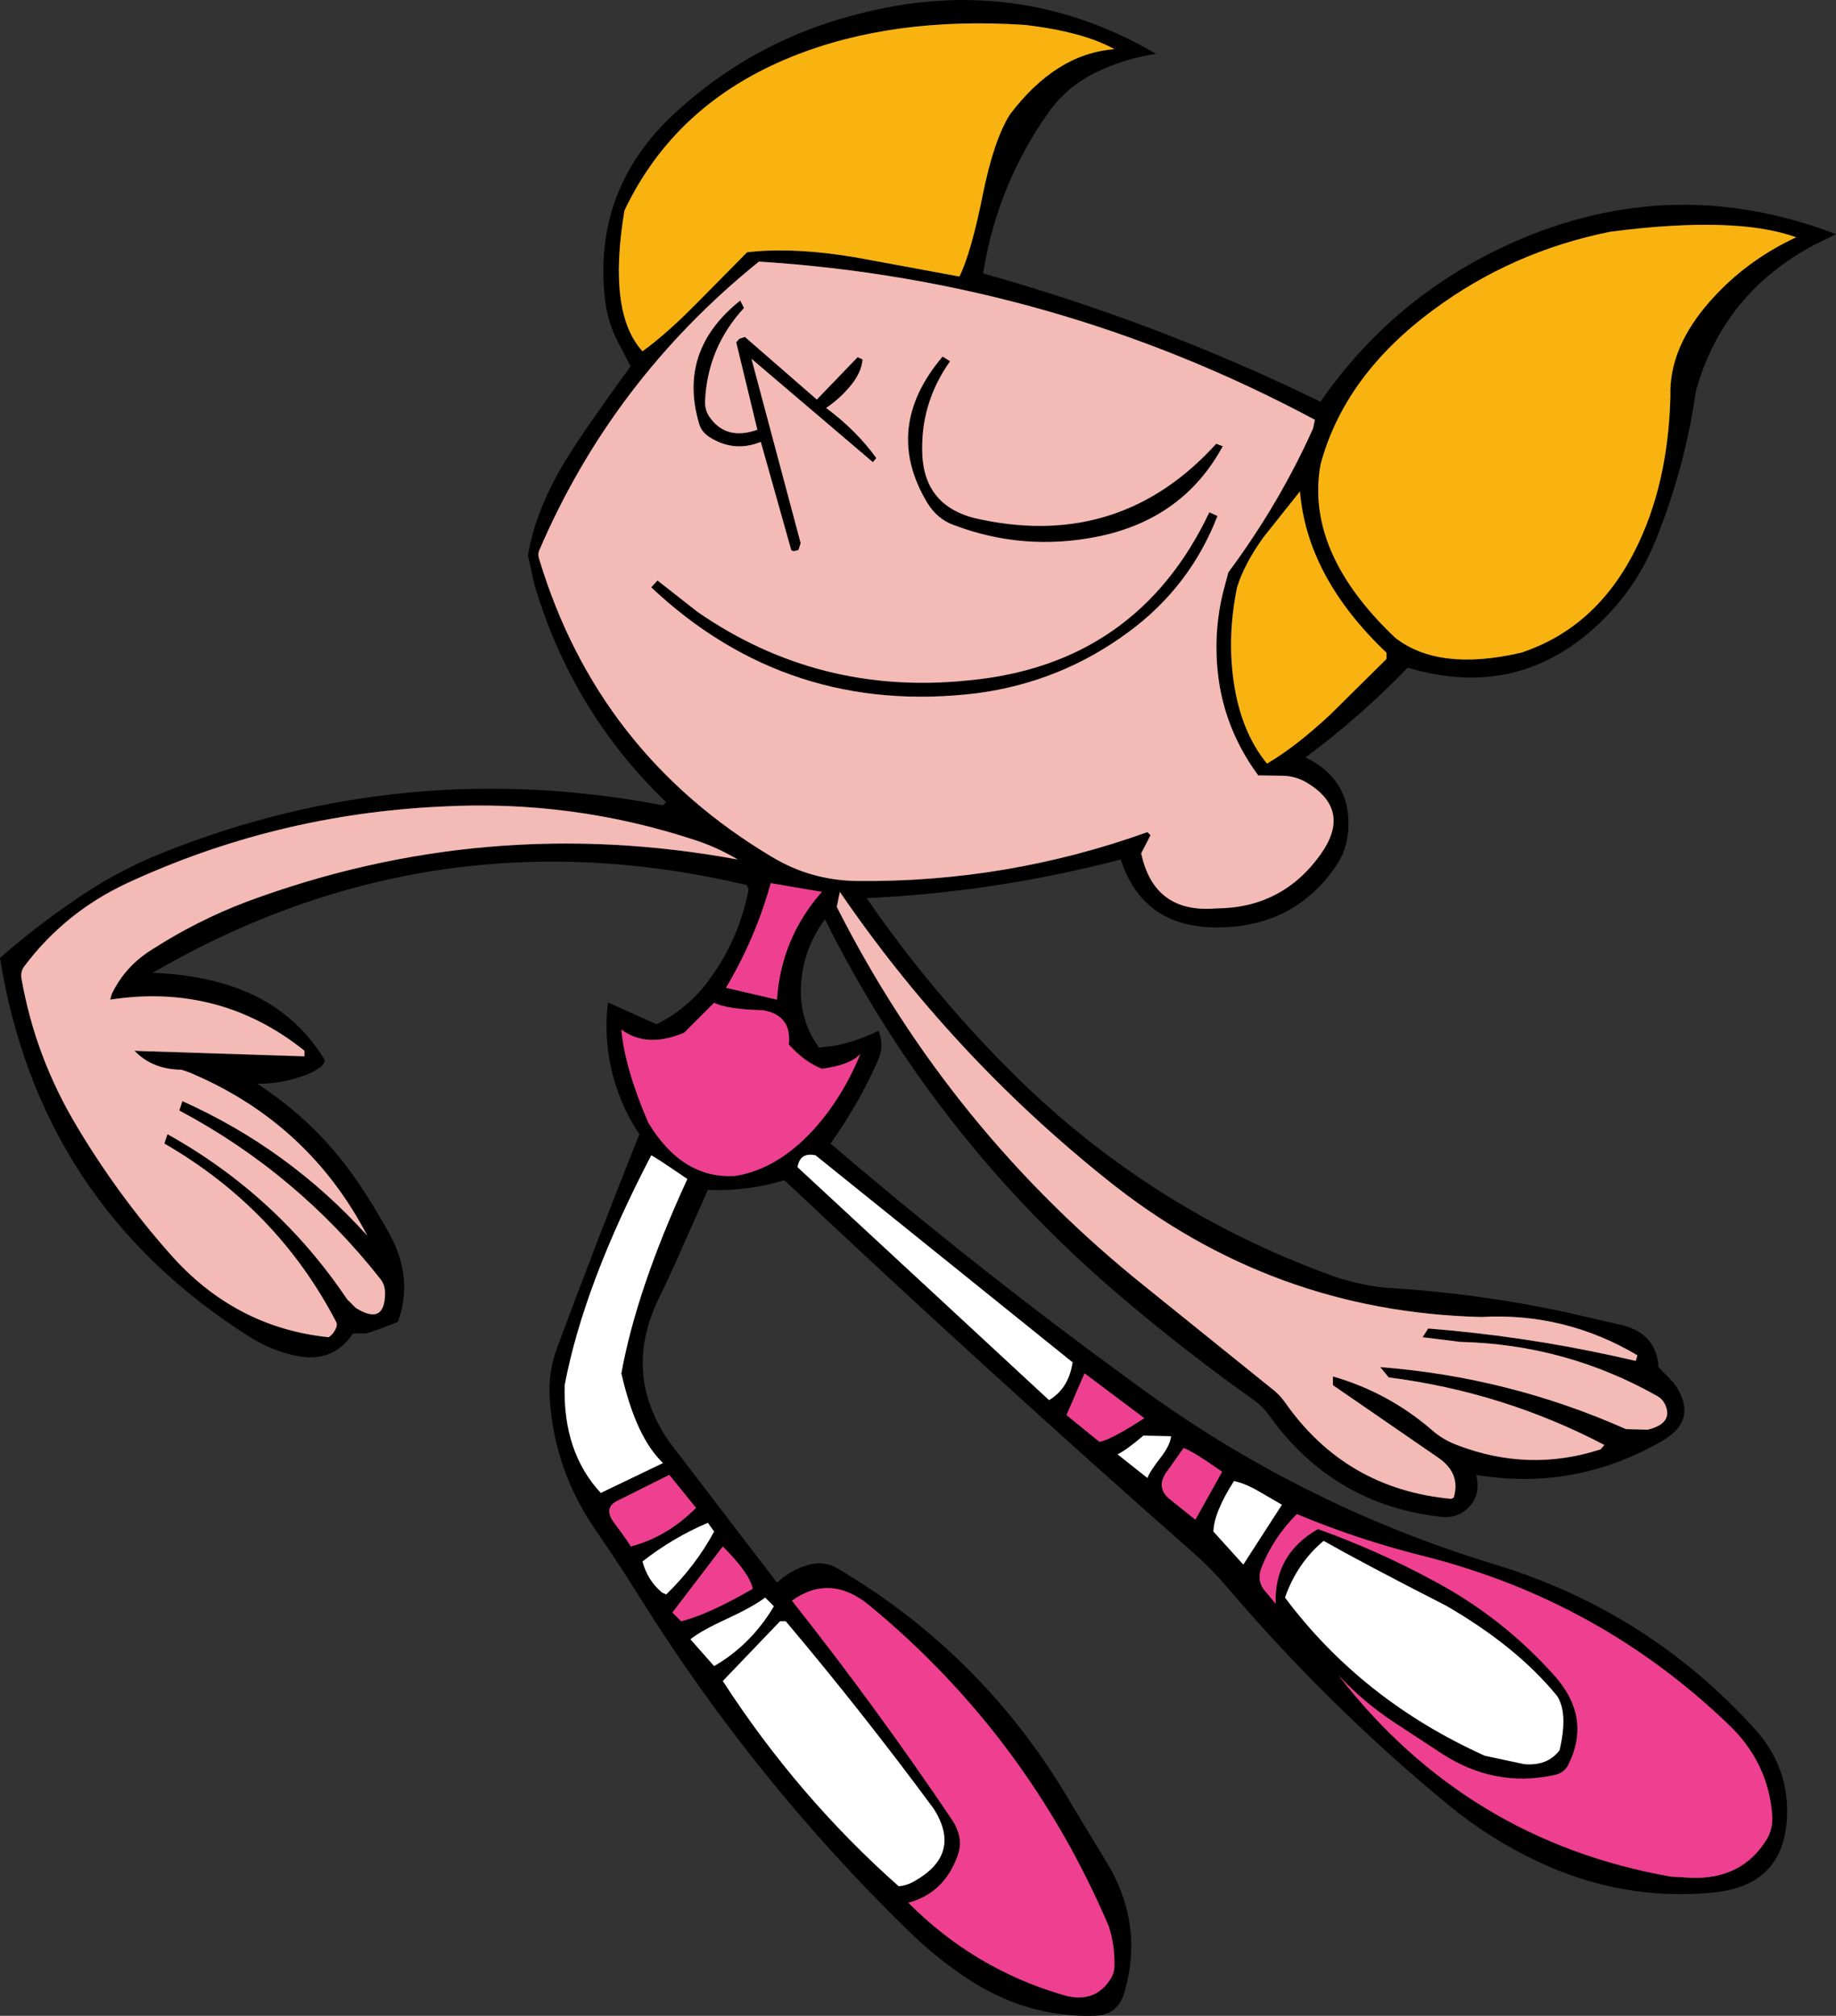 <?xml version="1.0" encoding="UTF-8" standalone="no"?>
<svg xmlns:xlink="http://www.w3.org/1999/xlink" height="323.65px" width="294.9px" xmlns="http://www.w3.org/2000/svg">
  <rect width="100%" height="100%" fill="#333333" stroke="none"/>
  <g transform="matrix(1.0, 0.0, 0.0, 1.0, 147.6, 167.2)">
    <path d="M111.1 -130.0 Q95.35 -126.85 82.7 -117.5 68.35 -106.95 64.5 -92.6 62.0 -78.55 76.5 -64.8 83.5 -59.35 96.7 -62.4 108.7 -66.35 115.0 -78.8 120.35 -89.35 120.7 -103.6 120.45 -111.5 127.3 -119.1 132.95 -125.4 140.9 -129.1 131.25 -132.6 111.1 -130.0 M143.75 -127.85 Q129.2 -120.1 124.8 -104.45 123.05 -92.1 118.35 -80.5 115.65 -73.8 110.95 -68.8 97.4 -54.35 78.5 -60.0 70.95 -52.15 62.1 -45.6 69.55 -41.95 68.95 -33.8 68.7 -30.6 66.95 -28.1 60.3 -18.45 48.25 -18.3 36.05 -18.1 32.4 -29.2 12.3 -23.95 -8.4 -23.0 1.45 -8.7 13.65 3.7 36.2 26.7 66.3 37.6 70.5 39.1 74.95 39.55 89.5 40.4 103.75 43.45 L112.9 45.55 Q118.45 46.9 118.8 52.3 L121.25 54.85 Q125.45 60.7 119.3 64.2 105.25 72.25 89.5 69.6 90.2 72.35 88.75 74.3 87.1 76.4 84.45 76.4 66.7 74.65 56.25 60.05 55.25 58.65 53.95 57.7 42.8 49.8 32.35 40.9 2.4 15.45 -15.1 -19.6 -18.4 -15.15 -18.9 -9.6 -19.4 -3.6 -16.05 1.0 L-13.5 0.7 Q-9.95 0.0 -6.5 -1.7 -5.5 0.65 -6.6 3.1 -9.7 10.1 -14.2 16.4 10.35 37.4 36.6 56.35 62.4 74.9 92.9 84.1 117.3 91.65 134.3 110.45 139.95 116.7 139.4 125.0 138.7 135.55 127.65 136.65 113.05 138.1 99.45 131.7 91.75 128.1 85.1 122.65 65.8 106.75 49.65 87.8 47.2 84.9 44.4 82.4 10.95 52.95 -21.6 22.3 L-23.85 22.9 Q-28.7 24.05 -33.9 23.85 L-37.8 32.6 Q-39.7 37.0 -41.75 41.2 -47.7 53.35 -40.1 64.3 L-22.8 86.9 Q-20.55 84.85 -17.9 84.1 -15.4 83.3 -13.2 84.55 10.8 98.65 24.85 123.05 L29.9 131.4 Q36.3 141.6 32.95 152.85 31.9 156.35 28.2 156.45 17.25 156.75 7.75 150.45 2.55 147.0 -1.8 142.7 -26.35 118.75 -44.6 89.65 -48.05 84.1 -51.7 78.8 -58.55 69.05 -59.3 57.4 -59.6 53.2 -58.1 49.15 -51.75 32.05 -44.9 14.9 -47.0 11.8 -48.2 8.45 -50.85 1.35 -49.95 -6.25 L-42.15 -2.75 Q-37.0 -5.3 -33.65 -9.95 -28.85 -16.5 -27.35 -24.45 L-27.65 -25.1 Q-78.2 -37.05 -123.1 -11.0 -118.2 -10.85 -113.55 -9.75 -101.55 -6.95 -95.45 2.95 -95.45 3.6 -96.1 4.1 -97.45 5.1 -99.1 5.6 -102.6 6.85 -106.3 6.8 -96.7 13.0 -90.25 22.4 -87.5 26.45 -85.1 30.8 -81.1 38.05 -83.7 45.05 L-86.7 46.2 -88.0 46.65 -88.9 46.9 -90.9 46.9 Q-93.85 51.3 -99.05 50.65 -103.6 49.95 -107.65 47.35 -141.3 26.0 -147.6 -13.4 -142.3 -18.05 -136.5 -22.05 -129.45 -27.1 -121.45 -30.3 -82.55 -45.8 -41.1 -37.9 L-40.6 -38.4 Q-55.75 -53.0 -61.75 -73.3 L-62.8 -78.05 Q-61.5 -85.65 -56.5 -93.7 -53.55 -98.45 -46.3 -108.4 L-48.2 -112.0 Q-50.0 -115.35 -50.45 -119.3 -52.35 -136.85 -39.3 -148.95 -26.65 -160.65 -9.95 -164.9 15.7 -171.65 38.1 -158.55 32.85 -157.8 28.1 -155.4 23.75 -153.25 20.85 -149.2 12.6 -137.6 10.3 -123.3 38.35 -115.45 64.5 -102.7 75.6 -118.75 93.2 -127.25 119.95 -140.1 147.3 -129.6 L143.75 -127.85 M31.4 -159.3 Q26.4 -162.1 17.0 -163.2 -4.3 -164.6 -20.4 -158.1 -39.15 -150.55 -47.3 -133.4 -50.05 -116.95 -44.4 -110.8 -40.6 -113.55 -35.85 -118.35 L-27.6 -126.7 Q-20.25 -127.55 -10.3 -125.9 L6.5 -122.8 Q8.35 -126.5 10.25 -135.9 12.0 -144.65 14.6 -148.8 22.0 -158.6 31.4 -159.3 M47.8 -62.3 Q47.65 -67.8 49.1 -73.05 L49.7 -75.3 Q57.9 -86.35 63.3 -98.4 L63.6 -99.8 Q21.7 -122.2 -25.7 -125.2 -49.25 -106.2 -61.0 -78.8 -61.25 -78.2 -61.0 -77.45 -51.6 -46.25 -23.5 -29.55 -17.3 -25.85 -9.95 -25.75 14.15 -25.5 36.7 -33.6 L37.2 -33.1 35.7 -30.2 Q37.75 -20.5 47.75 -21.35 58.35 -21.4 64.5 -30.0 69.65 -37.2 62.2 -41.6 60.4 -42.65 58.25 -42.65 L54.5 -42.7 Q48.05 -51.45 47.8 -62.3 M46.65 -84.95 L47.95 -84.35 Q43.55 -73.0 33.7 -65.75 22.85 -57.7 9.35 -55.9 -21.0 -52.2 -43.0 -72.9 L-42.0 -74.0 -35.55 -68.95 Q-16.1 -55.5 7.85 -57.95 35.0 -60.45 46.65 -84.95 M3.8 -109.95 L5.0 -109.2 Q0.15 -102.35 0.55 -94.1 1.0 -85.45 10.15 -83.75 32.5 -79.15 47.75 -95.95 L48.8 -95.55 Q42.45 -83.85 28.75 -81.05 16.8 -78.65 5.6 -82.9 2.95 -83.85 1.35 -86.45 -5.9 -98.5 3.8 -109.95 M51.1 -72.9 Q49.5 -65.1 50.55 -57.8 51.7 -49.75 55.9 -44.6 60.4 -47.2 66.05 -52.45 L75.1 -61.4 75.1 -62.4 Q62.35 -74.5 61.2 -88.3 L55.35 -80.95 Q52.25 -76.65 51.1 -72.9 M119.8 58.2 Q119.4 57.4 118.6 56.95 103.9 48.65 86.95 48.25 L80.9 47.5 81.8 46.1 Q96.95 47.3 111.55 50.5 L115.15 51.3 115.4 50.4 Q103.75 43.5 90.35 44.25 56.65 43.45 30.2 22.2 5.25 2.25 -12.7 -24.0 L-13.2 -21.6 Q5.0 14.35 36.5 39.5 L56.6 55.7 Q57.9 56.65 58.9 58.1 68.65 71.9 85.5 73.45 L85.9 73.25 Q87.05 69.4 83.5 66.9 L66.5 55.2 66.5 53.8 Q75.4 56.35 82.45 62.45 84.15 63.95 86.4 64.8 97.95 69.25 109.5 65.5 L110.1 64.8 Q93.85 56.3 75.45 53.95 L74.1 52.3 Q94.75 53.9 113.55 62.25 L117.05 62.35 Q121.3 61.3 119.8 58.2 M26.6 53.3 L23.7 60.0 29.0 64.3 Q30.9 63.95 36.2 60.5 L26.6 53.3 M31.9 66.3 L36.7 70.1 Q37.05 69.1 38.8 66.85 40.35 64.85 40.5 63.4 L36.05 63.3 Q33.3 65.65 31.9 66.3 M20.9 57.6 Q24.0 55.75 24.65 51.7 L24.7 51.55 -16.6 18.3 Q-19.1 17.75 -19.5 20.2 L20.9 57.6 M40.1 68.7 Q37.9 71.4 40.1 73.35 L44.4 76.8 48.7 69.1 Q43.85 65.7 42.5 65.3 L40.1 68.7 M54.6 72.25 Q52.35 70.95 50.6 70.6 47.4 75.6 47.3 78.7 L52.1 84.0 58.3 74.4 54.6 72.25 M60.7 75.9 Q56.9 79.7 55.0 84.55 54.15 86.8 55.85 88.55 L57.3 90.3 Q57.0 82.35 64.1 78.3 73.55 81.7 82.3 86.4 93.6 92.35 102.0 101.75 108.15 108.55 104.25 116.25 103.55 117.55 101.85 117.85 92.4 119.8 84.05 114.4 L76.5 109.45 Q71.45 106.15 67.4 101.8 87.95 128.3 120.75 134.1 L124.2 134.3 Q132.25 134.5 136.15 128.15 137.2 126.45 137.05 124.2 136.4 115.75 130.05 109.7 109.25 89.7 80.9 82.6 70.5 80.0 60.7 75.9 M65.0 80.2 Q60.75 83.75 58.8 89.3 71.15 105.8 90.9 114.7 L97.25 116.05 Q101.0 116.35 102.9 113.8 104.3 107.85 102.5 105.1 96.05 97.2 84.75 90.65 71.45 83.85 65.0 80.2 M5.3 124.95 Q7.25 127.9 6.25 130.65 4.1 136.75 -1.7 138.3 8.75 148.8 22.8 153.0 28.3 154.8 30.95 150.25 31.35 149.5 31.4 148.6 31.5 145.25 30.5 142.1 17.45 111.55 -7.85 90.65 -14.2 85.35 -20.4 89.8 -6.9 106.85 5.3 124.95 M-129.65 -7.6 Q-127.5 -12.1 -123.1 -14.8 -115.85 -19.45 -107.9 -22.45 -69.6 -36.65 -29.1 -29.2 -32.4 -31.15 -35.9 -32.3 -55.75 -38.85 -76.75 -37.7 -103.4 -36.45 -127.3 -25.35 -137.2 -20.7 -143.7 -12.05 -144.35 -11.15 -144.15 -10.1 -141.95 2.5 -135.25 13.65 -128.75 24.55 -120.4 34.0 -109.95 45.95 -94.8 47.5 -94.1 47.0 -93.75 46.3 -93.35 45.55 -93.6 45.05 -103.05 26.9 -121.2 16.4 L-120.7 14.9 Q-103.05 24.75 -91.85 41.4 L-90.45 42.8 Q-85.8 45.7 -85.75 40.45 -85.75 39.1 -86.5 38.15 -99.9 21.15 -118.8 11.1 L-118.3 9.6 Q-101.2 17.25 -88.6 31.2 -97.9 13.35 -116.45 5.3 -117.45 4.85 -118.5 4.55 -123.15 4.5 -126.0 1.5 L-125.05 1.55 -98.7 2.4 -98.7 1.5 Q-112.3 -9.4 -129.9 -6.7 L-129.65 -7.6 M-28.7 -118.95 L-28.1 -117.75 Q-33.95 -111.4 -34.35 -102.85 -34.4 -101.4 -33.7 -100.35 -31.05 -96.4 -25.95 -98.2 L-29.35 -112.25 -28.85 -112.8 -27.95 -113.1 -16.4 -103.05 -9.85 -109.85 -9.05 -109.5 Q-9.2 -107.65 -10.6 -105.75 -12.4 -103.4 -14.9 -101.7 -10.0 -98.05 -6.85 -93.65 L-7.4 -93.0 -26.9 -109.6 -19.0 -80.0 -19.35 -78.9 -20.1 -78.7 -20.5 -78.85 -25.4 -96.25 Q-29.7 -94.5 -33.7 -97.05 -34.95 -97.9 -35.3 -99.15 -38.8 -110.9 -28.7 -118.95 M-31.0 -8.6 L-22.8 -6.7 Q-22.15 -16.55 -15.6 -24.0 L-23.8 -25.4 Q-26.3 -16.45 -31.0 -8.6 M-32.9 -6.2 L-37.7 -1.4 Q-43.7 1.15 -47.8 -1.9 -47.25 4.25 -43.5 13.0 -38.0 22.15 -29.5 21.6 -22.85 20.55 -17.1 14.35 -12.35 9.2 -9.4 2.0 -11.0 3.8 -15.6 4.4 -18.45 3.25 -20.9 0.5 -20.4 -4.2 -25.05 -5.0 -30.85 -5.15 -32.9 -6.2 M-51.1 72.5 L-41.1 67.7 Q-45.45 63.6 -47.8 53.3 -45.35 39.8 -37.2 22.1 -42.45 18.5 -43.0 18.3 -53.85 39.1 -56.9 55.2 -57.2 65.95 -51.1 72.5 M-48.95 77.3 Q-46.35 80.8 -46.3 81.1 -40.5 79.6 -35.8 74.9 L-40.1 69.6 -48.7 73.9 Q-50.65 75.05 -48.95 77.3 M-30.9 92.75 Q-35.05 94.65 -36.7 96.0 L-32.9 100.3 Q-26.95 96.85 -23.3 90.7 L-24.7 89.3 Q-26.6 90.75 -30.9 92.75 M-41.25 88.5 L-40.6 88.8 Q-35.9 84.25 -32.9 78.7 L-33.9 77.3 Q-39.45 79.65 -44.4 83.5 -43.6 86.55 -41.25 88.5 M-39.6 91.7 L-38.2 93.1 Q-34.0 92.1 -26.7 87.9 -27.15 85.45 -31.5 81.1 L-39.6 91.7 M-21.4 93.1 L-22.3 93.1 -31.5 102.7 Q-19.45 121.3 -3.25 135.65 -1.75 135.5 -0.5 134.7 6.9 130.4 2.4 123.25 -9.0 107.8 -21.4 93.1" fill="#000000" fill-rule="evenodd" stroke="none"/>
    <path d="M111.1 -130.0 Q131.25 -132.6 140.9 -129.1 132.95 -125.4 127.3 -119.1 120.45 -111.5 120.7 -103.6 120.35 -89.35 115.0 -78.8 108.7 -66.35 96.7 -62.4 83.5 -59.35 76.5 -64.8 62.0 -78.55 64.5 -92.6 68.35 -106.95 82.7 -117.5 95.35 -126.85 111.1 -130.0 M31.4 -159.3 Q22.0 -158.6 14.6 -148.8 12.0 -144.65 10.25 -135.9 8.35 -126.5 6.5 -122.8 L-10.3 -125.9 Q-20.25 -127.55 -27.6 -126.7 L-35.85 -118.35 Q-40.6 -113.55 -44.4 -110.8 -50.05 -116.95 -47.3 -133.4 -39.15 -150.55 -20.4 -158.1 -4.3 -164.6 17.0 -163.2 26.4 -162.1 31.4 -159.3 M51.1 -72.9 Q52.25 -76.65 55.35 -80.95 L61.2 -88.3 Q62.35 -74.5 75.1 -62.4 L75.1 -61.4 66.05 -52.45 Q60.4 -47.2 55.9 -44.6 51.7 -49.75 50.55 -57.8 49.5 -65.1 51.1 -72.9" fill="#f9b311" fill-rule="evenodd" stroke="none"/>
    <path d="M3.8 -109.95 Q-5.9 -98.5 1.35 -86.45 2.95 -83.85 5.6 -82.9 16.8 -78.65 28.75 -81.05 42.45 -83.85 48.8 -95.55 L47.75 -95.95 Q32.5 -79.15 10.15 -83.75 1.0 -85.45 0.55 -94.1 0.15 -102.35 5.0 -109.2 L3.8 -109.95 M46.65 -84.95 Q35.0 -60.45 7.85 -57.95 -16.1 -55.5 -35.55 -68.95 L-42.0 -74.0 -43.0 -72.9 Q-21.0 -52.2 9.35 -55.9 22.85 -57.7 33.7 -65.75 43.55 -73.0 47.95 -84.35 L46.65 -84.95 M47.8 -62.3 Q48.05 -51.45 54.5 -42.7 L58.25 -42.65 Q60.4 -42.65 62.2 -41.6 69.65 -37.2 64.5 -30.0 58.35 -21.4 47.75 -21.35 37.75 -20.5 35.7 -30.2 L37.2 -33.1 36.7 -33.6 Q14.15 -25.5 -9.95 -25.75 -17.3 -25.85 -23.5 -29.55 -51.6 -46.25 -61.0 -77.45 -61.25 -78.2 -61.0 -78.8 -49.25 -106.2 -25.7 -125.2 21.7 -122.2 63.6 -99.8 L63.3 -98.4 Q57.9 -86.35 49.7 -75.3 L49.1 -73.05 Q47.65 -67.8 47.8 -62.3 M119.8 58.2 Q121.3 61.3 117.05 62.35 L113.55 62.25 Q94.75 53.9 74.1 52.3 L75.45 53.95 Q93.85 56.3 110.1 64.8 L109.5 65.5 Q97.95 69.25 86.4 64.8 84.15 63.95 82.45 62.45 75.4 56.35 66.5 53.8 L66.5 55.2 83.5 66.9 Q87.05 69.4 85.9 73.25 L85.5 73.45 Q68.65 71.9 58.9 58.1 57.9 56.65 56.6 55.7 L36.5 39.5 Q5.0 14.35 -13.2 -21.6 L-12.7 -24.0 Q5.25 2.25 30.2 22.2 56.65 43.45 90.35 44.25 103.75 43.5 115.4 50.4 L115.15 51.3 111.55 50.5 Q96.95 47.3 81.8 46.1 L80.9 47.5 86.95 48.25 Q103.9 48.65 118.6 56.95 119.4 57.4 119.8 58.2 M-28.7 -118.95 Q-38.8 -110.9 -35.3 -99.15 -34.95 -97.9 -33.7 -97.05 -29.7 -94.5 -25.4 -96.25 L-20.5 -78.85 -20.1 -78.7 -19.35 -78.9 -19.0 -80.0 -26.9 -109.6 -7.4 -93.0 -6.85 -93.65 Q-10.0 -98.05 -14.9 -101.7 -12.4 -103.4 -10.6 -105.75 -9.2 -107.65 -9.05 -109.5 L-9.85 -109.85 -16.4 -103.05 -27.95 -113.1 -28.85 -112.8 -29.35 -112.25 -25.95 -98.2 Q-31.05 -96.4 -33.7 -100.35 -34.4 -101.4 -34.35 -102.85 -33.95 -111.4 -28.1 -117.75 L-28.7 -118.95 M-129.65 -7.6 L-129.9 -6.7 Q-112.3 -9.4 -98.7 1.5 L-98.7 2.4 -125.05 1.55 -126.0 1.5 Q-123.15 4.5 -118.5 4.55 -117.45 4.85 -116.45 5.3 -97.9 13.35 -88.6 31.2 -101.2 17.25 -118.3 9.6 L-118.8 11.1 Q-99.9 21.15 -86.5 38.15 -85.75 39.1 -85.75 40.45 -85.8 45.7 -90.45 42.8 L-91.85 41.4 Q-103.05 24.75 -120.7 14.9 L-121.2 16.4 Q-103.05 26.9 -93.6 45.05 -93.35 45.55 -93.75 46.3 -94.1 47.0 -94.8 47.5 -109.95 45.95 -120.4 34.0 -128.75 24.55 -135.25 13.65 -141.95 2.5 -144.15 -10.1 -144.35 -11.15 -143.7 -12.05 -137.2 -20.7 -127.3 -25.35 -103.4 -36.45 -76.75 -37.7 -55.75 -38.85 -35.9 -32.3 -32.4 -31.15 -29.1 -29.2 -69.6 -36.65 -107.9 -22.45 -115.85 -19.45 -123.1 -14.8 -127.5 -12.1 -129.65 -7.6" fill="#f4bab5" fill-rule="evenodd" stroke="none"/>
    <path d="M20.9 57.6 L-19.5 20.2 Q-19.1 17.75 -16.6 18.3 L24.7 51.55 24.65 51.7 Q24.0 55.75 20.9 57.6 M31.9 66.3 Q33.3 65.65 36.05 63.3 L40.5 63.4 Q40.35 64.85 38.8 66.85 37.05 69.1 36.7 70.1 L31.9 66.3 M54.6 72.25 L58.3 74.4 52.1 84.0 47.3 78.7 Q47.4 75.6 50.6 70.6 52.35 70.95 54.6 72.25 M65.0 80.2 Q71.45 83.85 84.75 90.65 96.05 97.2 102.5 105.1 104.3 107.85 102.9 113.8 101.0 116.35 97.25 116.05 L90.9 114.7 Q71.15 105.8 58.8 89.3 60.75 83.75 65.0 80.2 M-51.1 72.5 Q-57.2 65.95 -56.9 55.2 -53.85 39.1 -43.0 18.3 -42.45 18.5 -37.2 22.1 -45.35 39.8 -47.8 53.3 -45.45 63.6 -41.1 67.7 L-51.1 72.5 M-41.25 88.5 Q-43.6 86.55 -44.4 83.5 -39.45 79.65 -33.9 77.3 L-32.9 78.7 Q-35.9 84.25 -40.6 88.8 L-41.25 88.5 M-30.9 92.75 Q-26.6 90.75 -24.7 89.3 L-23.3 90.7 Q-26.95 96.85 -32.9 100.3 L-36.7 96.0 Q-35.05 94.65 -30.9 92.75 M-21.4 93.1 Q-9.0 107.8 2.4 123.25 6.9 130.4 -0.5 134.7 -1.75 135.5 -3.25 135.65 -19.45 121.3 -31.5 102.7 L-22.3 93.1 -21.4 93.1" fill="#ffffff" fill-rule="evenodd" stroke="none"/>
    <path d="M26.6 53.3 L36.2 60.5 Q30.9 63.95 29.0 64.3 L23.7 60.0 26.6 53.3 M40.1 68.7 L42.5 65.3 Q43.85 65.7 48.7 69.1 L44.4 76.8 40.1 73.35 Q37.9 71.4 40.1 68.7 M60.7 75.9 Q70.5 80.0 80.9 82.6 109.25 89.7 130.05 109.7 136.4 115.75 137.05 124.2 137.2 126.45 136.15 128.15 132.25 134.5 124.2 134.3 L120.75 134.1 Q87.95 128.3 67.4 101.8 71.45 106.15 76.5 109.45 L84.05 114.4 Q92.4 119.8 101.85 117.85 103.55 117.55 104.25 116.25 108.15 108.55 102.0 101.75 93.6 92.35 82.3 86.4 73.55 81.7 64.1 78.3 57.0 82.35 57.3 90.3 L55.85 88.55 Q54.15 86.8 55.0 84.55 56.9 79.7 60.7 75.9 M5.3 124.95 Q-6.9 106.85 -20.4 89.8 -14.2 85.35 -7.85 90.65 17.45 111.55 30.5 142.1 31.5 145.25 31.4 148.6 31.35 149.5 30.95 150.25 28.3 154.8 22.8 153.0 8.75 148.8 -1.7 138.3 4.1 136.75 6.25 130.65 7.25 127.9 5.3 124.95 M-32.9 -6.2 Q-30.85 -5.15 -25.05 -5.0 -20.4 -4.2 -20.9 0.5 -18.45 3.25 -15.6 4.4 -11.0 3.8 -9.4 2.0 -12.35 9.2 -17.1 14.35 -22.85 20.55 -29.5 21.6 -38.0 22.15 -43.5 13.0 -47.25 4.25 -47.8 -1.9 -43.7 1.15 -37.7 -1.4 L-32.9 -6.2 M-31.0 -8.6 Q-26.3 -16.45 -23.8 -25.4 L-15.6 -24.0 Q-22.15 -16.55 -22.8 -6.7 L-31.0 -8.6 M-48.95 77.3 Q-50.65 75.05 -48.7 73.9 L-40.1 69.6 -35.8 74.9 Q-40.5 79.6 -46.3 81.1 -46.35 80.8 -48.95 77.3 M-39.6 91.7 L-31.5 81.1 Q-27.15 85.45 -26.7 87.9 -34.0 92.1 -38.2 93.1 L-39.6 91.7" fill="#ef3f90" fill-rule="evenodd" stroke="none"/>
  </g>
</svg>
